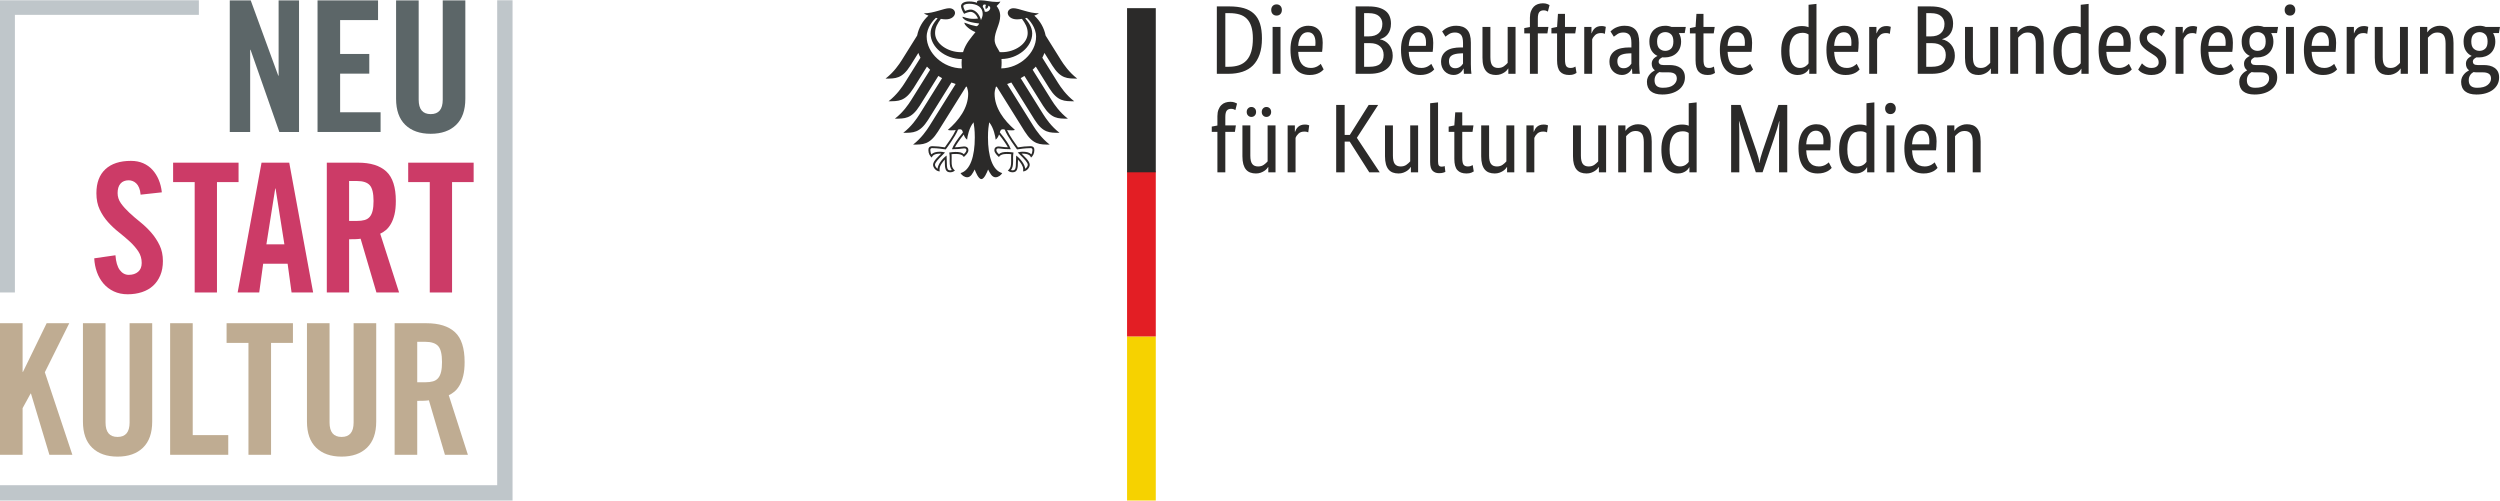 <?xml version="1.0" encoding="UTF-8"?>
<!DOCTYPE svg PUBLIC "-//W3C//DTD SVG 1.1//EN" "http://www.w3.org/Graphics/SVG/1.1/DTD/svg11.dtd">
<!-- Creator: CorelDRAW SE (OEM-Version) -->
<svg xmlns="http://www.w3.org/2000/svg" xml:space="preserve" width="1772px" height="355px" version="1.1" style="shape-rendering:geometricPrecision; text-rendering:geometricPrecision; image-rendering:optimizeQuality; fill-rule:evenodd; clip-rule:evenodd"
viewBox="0 0 1772 354.58"
 xmlns:xlink="http://www.w3.org/1999/xlink">
 <defs>
  <style type="text/css">
   <![CDATA[
    .fil0 {fill:#2B2A29;fill-rule:nonzero}
    .fil5 {fill:#5C6668;fill-rule:nonzero}
    .fil3 {fill:#BFAC92;fill-rule:nonzero}
    .fil6 {fill:#BFC6CA;fill-rule:nonzero}
    .fil4 {fill:#CC3B67;fill-rule:nonzero}
    .fil2 {fill:#E31E24;fill-rule:nonzero}
    .fil1 {fill:#F6D200;fill-rule:nonzero}
   ]]>
  </style>
 </defs>
 <g id="Ebene_x0020_1">
  <g id="_645722616">
   <path class="fil0" d="M862.49 52.1l0 -47.76 9 0c3.88,0 7.27,0.42 10.14,1.24 2.89,0.84 5.29,2.15 7.2,3.95 1.91,1.8 3.34,4.15 4.26,7.03 0.92,2.88 1.38,6.38 1.38,10.48 0,4.38 -0.55,8.16 -1.66,11.32 -1.11,3.17 -2.68,5.76 -4.7,7.8 -2.04,2.02 -4.51,3.53 -7.44,4.49 -2.93,0.96 -6.22,1.45 -9.87,1.45l-8.31 0 0 0zm6.02 -42.99l0 38.01 2.29 0c2.77,0 5.21,-0.36 7.34,-1.07 2.12,-0.71 3.92,-1.87 5.4,-3.46 1.47,-1.59 2.6,-3.67 3.35,-6.23 0.77,-2.56 1.15,-5.67 1.15,-9.32 0,-3.36 -0.38,-6.19 -1.11,-8.47 -0.74,-2.29 -1.81,-4.13 -3.22,-5.54 -1.41,-1.41 -3.14,-2.41 -5.19,-3.01 -2.05,-0.6 -4.4,-0.91 -7.03,-0.91l-2.98 0 0 0zm39.12 42.99l-5.61 0 0 -33.22 5.61 0 0 33.22zm-2.78 -41.26c-1.14,0 -2.07,-0.36 -2.76,-1.1 -0.7,-0.74 -1.04,-1.7 -1.04,-2.9 0,-1.16 0.34,-2.11 1.04,-2.85 0.69,-0.72 1.62,-1.1 2.76,-1.1 1.12,0 2.01,0.38 2.71,1.1 0.68,0.74 1.03,1.69 1.03,2.85 0,1.2 -0.35,2.16 -1.03,2.9 -0.7,0.74 -1.59,1.1 -2.71,1.1zm32.68 19.25c0,1.43 -0.04,2.67 -0.14,3.71 -0.1,1.03 -0.18,1.95 -0.28,2.73l-16.95 0c0.18,3.92 1.02,6.81 2.52,8.65 1.5,1.84 3.66,2.77 6.48,2.77 0.96,0 1.84,-0.12 2.62,-0.34 0.78,-0.24 1.47,-0.52 2.05,-0.84 0.57,-0.32 1.06,-0.64 1.45,-0.96 0.39,-0.32 0.67,-0.59 0.87,-0.77l2.06 3.95c-0.22,0.23 -0.57,0.56 -1.03,1.01 -0.46,0.43 -1.09,0.88 -1.87,1.31 -0.78,0.45 -1.76,0.82 -2.9,1.14 -1.16,0.32 -2.51,0.49 -4.09,0.49 -2.08,0 -3.95,-0.35 -5.64,-1.05 -1.69,-0.68 -3.11,-1.75 -4.29,-3.2 -1.18,-1.47 -2.08,-3.31 -2.74,-5.54 -0.64,-2.25 -0.96,-4.93 -0.96,-8.07 0,-2.96 0.33,-5.51 1,-7.65 0.67,-2.14 1.58,-3.92 2.74,-5.3 1.14,-1.38 2.48,-2.41 4,-3.08 1.54,-0.67 3.17,-1.01 4.93,-1.01 3.18,0 5.66,1.01 7.48,3.02 1.78,2.01 2.69,5.02 2.69,9.03l0 0zm-10.52 -7.47c-1.98,0 -3.57,0.82 -4.77,2.48 -1.2,1.66 -1.9,4.06 -2.08,7.2l12.11 0c0.04,-0.22 0.08,-0.55 0.1,-1 0.03,-0.43 0.04,-0.91 0.04,-1.41 0,-2.32 -0.46,-4.1 -1.38,-5.37 -0.92,-1.27 -2.26,-1.9 -4.02,-1.9l0 0zm58.91 -6.1c0,1.66 -0.21,3.11 -0.63,4.37 -0.41,1.24 -0.97,2.32 -1.7,3.21 -0.71,0.91 -1.53,1.63 -2.48,2.19 -0.95,0.54 -1.93,0.96 -2.95,1.24l0 0.14c1.24,0.24 2.42,0.67 3.49,1.31 1.09,0.65 2.04,1.45 2.85,2.43 0.81,0.96 1.45,2.11 1.94,3.42 0.47,1.32 0.72,2.76 0.72,4.33 0,1.89 -0.32,3.62 -0.97,5.2 -0.65,1.56 -1.65,2.93 -3,4.07 -1.37,1.16 -3.09,2.06 -5.17,2.71 -2.08,0.64 -4.55,0.96 -7.41,0.96l-9.75 0 0 -47.76 9.21 0c2.8,0 5.22,0.29 7.23,0.86 2.01,0.58 3.65,1.4 4.95,2.46 1.28,1.06 2.22,2.34 2.79,3.85 0.59,1.5 0.88,3.17 0.88,5.01l0 0zm-6.1 0.21c0,-2.22 -0.78,-4.03 -2.35,-5.47 -1.57,-1.42 -4.04,-2.15 -7.4,-2.15l-3.19 0 0 16.48 3.11 0c3.23,0 5.68,-0.78 7.34,-2.36 1.67,-1.56 2.49,-3.74 2.49,-6.5zm0.9 22.02c0,-2.6 -0.84,-4.63 -2.53,-6.13 -1.67,-1.5 -4.09,-2.26 -7.23,-2.26l-4.08 0 0 16.76 3.74 0c3.55,0 6.12,-0.69 7.71,-2.1 1.59,-1.41 2.39,-3.51 2.39,-6.27l0 0zm35.16 -8.66c0,1.43 -0.04,2.67 -0.12,3.71 -0.1,1.03 -0.2,1.95 -0.28,2.73l-16.97 0c0.19,3.92 1.03,6.81 2.52,8.65 1.51,1.84 3.67,2.77 6.48,2.77 0.98,0 1.85,-0.12 2.64,-0.34 0.78,-0.24 1.46,-0.52 2.03,-0.84 0.57,-0.32 1.06,-0.64 1.45,-0.96 0.39,-0.32 0.69,-0.59 0.87,-0.77l2.08 3.95c-0.23,0.23 -0.57,0.56 -1.03,1.01 -0.47,0.43 -1.09,0.88 -1.88,1.31 -0.78,0.45 -1.75,0.82 -2.9,1.14 -1.16,0.32 -2.52,0.49 -4.08,0.49 -2.08,0 -3.97,-0.35 -5.66,-1.05 -1.67,-0.68 -3.11,-1.75 -4.28,-3.2 -1.17,-1.47 -2.09,-3.31 -2.73,-5.54 -0.65,-2.25 -0.98,-4.93 -0.98,-8.07 0,-2.96 0.33,-5.51 1.02,-7.65 0.65,-2.14 1.57,-3.92 2.72,-5.3 1.16,-1.38 2.5,-2.41 4.02,-3.08 1.52,-0.67 3.16,-1.01 4.91,-1.01 3.18,0 5.68,1.01 7.48,3.02 1.8,2.01 2.69,5.02 2.69,9.03l0 0zm-10.52 -7.47c-1.98,0 -3.57,0.82 -4.77,2.48 -1.2,1.66 -1.89,4.06 -2.08,7.2l12.12 0c0.05,-0.22 0.07,-0.55 0.1,-1 0.02,-0.43 0.04,-0.91 0.04,-1.41 0,-2.32 -0.47,-4.1 -1.39,-5.37 -0.92,-1.27 -2.26,-1.9 -4.02,-1.9l0 0zm16.06 21.04c0,-1.94 0.38,-3.56 1.12,-4.84 0.74,-1.3 1.73,-2.34 2.97,-3.15 1.24,-0.81 2.71,-1.39 4.39,-1.73 1.69,-0.35 3.48,-0.52 5.38,-0.52l1.71 0 0 -3.18c0,-2.82 -0.49,-4.76 -1.48,-5.82 -0.99,-1.06 -2.38,-1.59 -4.18,-1.59 -1.66,0 -3.04,0.35 -4.16,1.07 -1.1,0.72 -1.98,1.34 -2.62,1.9l-2.36 -3.74c0.36,-0.36 0.84,-0.78 1.42,-1.24 0.57,-0.46 1.27,-0.91 2.11,-1.33 0.82,-0.4 1.77,-0.75 2.83,-1.03 1.06,-0.28 2.26,-0.42 3.6,-0.42 3.42,0 6,0.95 7.76,2.85 1.76,1.88 2.64,4.94 2.64,9.14l0 15.15c0,1.44 0.04,2.82 0.12,4.19 0.1,1.37 0.2,2.27 0.28,2.73l-5.33 0 -0.21 -3.67 -0.14 0c-0.18,0.42 -0.46,0.9 -0.82,1.43 -0.38,0.53 -0.84,1.02 -1.38,1.45 -0.56,0.45 -1.23,0.82 -2.01,1.14 -0.78,0.32 -1.7,0.49 -2.78,0.49 -1.24,0 -2.4,-0.24 -3.49,-0.7 -1.09,-0.46 -2.04,-1.1 -2.84,-1.94 -0.8,-0.82 -1.43,-1.81 -1.86,-2.94 -0.45,-1.13 -0.67,-2.36 -0.67,-3.7l0 0zm10.05 4.49c0.78,0 1.46,-0.11 2.06,-0.33 0.6,-0.24 1.13,-0.52 1.57,-0.84 0.44,-0.32 0.81,-0.68 1.11,-1.07 0.3,-0.39 0.56,-0.73 0.78,-1.01l0 -7.34 -1.78 0.07c-2.68,0.1 -4.72,0.56 -6.1,1.39 -1.38,0.83 -2.08,2.17 -2.08,4.01 0,1.72 0.39,2.99 1.17,3.85 0.8,0.86 1.89,1.27 3.27,1.27l0 0zm42.77 3.95l-5.13 0 0 -3.74 -0.13 0c-0.13,0.28 -0.44,0.69 -0.9,1.22 -0.46,0.53 -1.04,1.03 -1.77,1.52 -0.71,0.49 -1.58,0.91 -2.58,1.28 -1.02,0.37 -2.15,0.56 -3.41,0.56 -1.46,0 -2.8,-0.22 -3.97,-0.66 -1.18,-0.44 -2.18,-1.14 -3.02,-2.12 -0.82,-0.96 -1.46,-2.22 -1.89,-3.76 -0.45,-1.55 -0.66,-3.45 -0.66,-5.72l0 -21.8 5.61 0 0 21.39c0,2.76 0.44,4.74 1.34,5.92 0.91,1.17 2.3,1.76 4.18,1.76 1.62,0 2.99,-0.4 4.09,-1.2 1.11,-0.81 1.98,-1.61 2.64,-2.39l0 -25.48 5.59 0 0 33.22 0.01 0zm22.56 -28.66l-6.78 0 0 28.66 -5.61 0 0 -28.66 -4.01 0 0 -3.74 4.01 -0.75 0 -6.64c0,-1.8 0.26,-3.35 0.77,-4.65 0.51,-1.28 1.18,-2.34 2,-3.18 0.84,-0.82 1.8,-1.42 2.91,-1.8 1.11,-0.36 2.29,-0.56 3.53,-0.56 1.2,0 2.22,0.17 3.05,0.49 0.83,0.32 1.39,0.57 1.66,0.77l-1.18 4.63c-0.27,-0.18 -0.66,-0.38 -1.17,-0.59 -0.51,-0.21 -1.13,-0.3 -1.87,-0.3 -1.34,0 -2.35,0.4 -3.05,1.24 -0.69,0.82 -1.04,2.36 -1.04,4.56l0 5.96 7.48 0 -0.7 4.56 0 0zm19.73 0l-7.26 0 0 18.42c0,2.36 0.3,3.97 0.9,4.82 0.6,0.85 1.61,1.27 3.04,1.27 0.84,0 1.55,-0.12 2.15,-0.34 0.6,-0.23 1.03,-0.45 1.32,-0.63l0.76 4.5c-0.24,0.19 -0.78,0.47 -1.66,0.88 -0.88,0.39 -2.06,0.58 -3.53,0.58 -2.86,0 -5.01,-0.79 -6.44,-2.4 -1.43,-1.59 -2.15,-4.23 -2.15,-7.92l0 -19.18 -4.01 0 0 -3.74 4.01 -0.82 0.62 -9.28 4.99 0 0 9.28 7.96 0 -0.7 4.56 0 0zm20.99 0.35c-0.14,-0.08 -0.45,-0.21 -0.91,-0.35 -0.46,-0.14 -1.08,-0.21 -1.87,-0.21 -1.76,0 -3.13,0.48 -4.12,1.43 -0.99,0.95 -1.7,1.98 -2.1,3.08l0 24.36 -5.61 0 0 -33.22 5.12 0 0 4.49 0.14 0c0.22,-0.64 0.53,-1.27 0.89,-1.89 0.38,-0.63 0.84,-1.18 1.4,-1.67 0.54,-0.48 1.2,-0.86 1.96,-1.14 0.77,-0.28 1.68,-0.42 2.74,-0.42 0.78,0 1.42,0.07 1.9,0.21 0.48,0.14 0.86,0.25 1.14,0.35l-0.68 4.98 0 0zm3.25 19.87c0,-1.94 0.36,-3.56 1.1,-4.84 0.74,-1.3 1.73,-2.34 2.97,-3.15 1.26,-0.81 2.72,-1.39 4.41,-1.73 1.68,-0.35 3.46,-0.52 5.36,-0.52l1.73 0 0 -3.18c0,-2.82 -0.5,-4.76 -1.49,-5.82 -0.99,-1.06 -2.39,-1.59 -4.19,-1.59 -1.66,0 -3.04,0.35 -4.14,1.07 -1.12,0.72 -1.98,1.34 -2.64,1.9l-2.36 -3.74c0.38,-0.36 0.85,-0.78 1.42,-1.24 0.58,-0.46 1.29,-0.91 2.11,-1.33 0.84,-0.4 1.79,-0.75 2.85,-1.03 1.06,-0.28 2.26,-0.42 3.6,-0.42 3.42,0 6,0.95 7.74,2.85 1.76,1.88 2.64,4.94 2.64,9.14l0 15.15c0,1.44 0.04,2.82 0.14,4.19 0.08,1.37 0.18,2.27 0.28,2.73l-5.33 0 -0.21 -3.67 -0.14 0c-0.2,0.42 -0.46,0.9 -0.84,1.43 -0.36,0.53 -0.82,1.02 -1.38,1.45 -0.56,0.45 -1.23,0.82 -2.01,1.14 -0.78,0.32 -1.7,0.49 -2.76,0.49 -1.26,0 -2.41,-0.24 -3.5,-0.7 -1.08,-0.46 -2.03,-1.1 -2.84,-1.94 -0.8,-0.82 -1.43,-1.81 -1.87,-2.94 -0.43,-1.13 -0.65,-2.36 -0.65,-3.7l0 0zm10.03 4.49c0.8,0 1.48,-0.11 2.08,-0.33 0.6,-0.24 1.12,-0.52 1.56,-0.84 0.44,-0.32 0.8,-0.68 1.1,-1.07 0.3,-0.39 0.56,-0.73 0.8,-1.01l0 -7.34 -1.8 0.07c-2.68,0.1 -4.7,0.56 -6.1,1.39 -1.38,0.83 -2.06,2.17 -2.06,4.01 0,1.72 0.39,2.99 1.17,3.85 0.78,0.86 1.87,1.27 3.25,1.27zm43.33 -24.92l-4.15 0c1.06,1.76 1.59,3.74 1.59,5.96 0,1.76 -0.29,3.34 -0.86,4.74 -0.57,1.41 -1.38,2.6 -2.42,3.56 -1.04,0.98 -2.27,1.72 -3.67,2.22 -1.4,0.5 -2.93,0.77 -4.53,0.77 -0.33,0 -0.63,0 -0.91,0 -0.28,0 -0.57,-0.03 -0.89,-0.07 -0.56,0.22 -1.13,0.6 -1.74,1.1 -0.6,0.51 -0.9,1.19 -0.9,2.01 0,0.7 0.27,1.26 0.8,1.7 0.53,0.44 1.39,0.66 2.59,0.66l4.23 0c1.56,0 3.02,0.15 4.36,0.47 1.33,0.34 2.51,0.86 3.5,1.57 0.99,0.71 1.76,1.63 2.31,2.73 0.56,1.11 0.84,2.44 0.84,4.02 0,1.8 -0.39,3.43 -1.16,4.91 -0.75,1.48 -1.82,2.75 -3.21,3.81 -1.38,1.06 -3.07,1.89 -5.05,2.49 -1.98,0.6 -4.2,0.9 -6.64,0.9 -3.56,0 -6.27,-0.78 -8.11,-2.31 -1.84,-1.55 -2.76,-3.78 -2.76,-6.69 0,-1.24 0.22,-2.31 0.66,-3.22 0.43,-0.89 0.95,-1.69 1.56,-2.34 0.6,-0.67 1.2,-1.2 1.83,-1.61 0.63,-0.39 1.11,-0.7 1.49,-0.92l0 -0.14c-1.44,-1.06 -2.15,-2.61 -2.15,-4.65 0,-0.88 0.17,-1.63 0.52,-2.28 0.35,-0.65 0.74,-1.18 1.17,-1.59 0.45,-0.41 0.88,-0.74 1.31,-1.01 0.45,-0.25 0.78,-0.42 1.02,-0.52l0 -0.14c-1.72,-0.78 -3.08,-2.01 -4.13,-3.69 -1.03,-1.69 -1.55,-3.84 -1.55,-6.48 0,-1.84 0.29,-3.47 0.89,-4.88 0.6,-1.41 1.41,-2.57 2.43,-3.49 1.02,-0.92 2.21,-1.62 3.56,-2.08 1.37,-0.46 2.83,-0.7 4.4,-0.7 1.57,0 3.05,0.28 4.43,0.84l10.11 0 -0.77 4.35 0 0zm-15.44 27.84c-0.96,0 -1.81,-0.07 -2.55,-0.21 -0.42,0.23 -0.82,0.5 -1.21,0.83 -0.39,0.32 -0.76,0.72 -1.08,1.18 -0.32,0.46 -0.58,1.01 -0.79,1.62 -0.21,0.63 -0.31,1.35 -0.31,2.19 0,3.55 1.95,5.32 5.89,5.32 3.36,0 5.85,-0.66 7.46,-1.97 1.62,-1.31 2.43,-2.82 2.43,-4.53 0,-1.61 -0.52,-2.75 -1.53,-3.42 -1.01,-0.67 -2.38,-1.01 -4.08,-1.01l-4.23 0 0 0zm7.41 -21.88c0,-2.4 -0.57,-4.1 -1.68,-5.12 -1.13,-1.02 -2.46,-1.52 -4,-1.52 -1.61,0 -2.99,0.5 -4.14,1.52 -1.16,1.02 -1.73,2.72 -1.73,5.12 0,2.4 0.57,4.1 1.73,5.12 1.15,1.02 2.49,1.52 4.01,1.52 1.61,0 3,-0.5 4.13,-1.52 1.11,-1.02 1.68,-2.72 1.68,-5.12l0 0zm28.6 -5.75l-7.27 0 0 18.42c0,2.36 0.29,3.97 0.9,4.82 0.6,0.85 1.61,1.27 3.04,1.27 0.83,0 1.55,-0.12 2.15,-0.34 0.59,-0.23 1.04,-0.45 1.31,-0.63l0.76 4.5c-0.22,0.19 -0.78,0.47 -1.66,0.88 -0.87,0.39 -2.05,0.58 -3.52,0.58 -2.87,0 -5.01,-0.79 -6.44,-2.4 -1.43,-1.59 -2.15,-4.23 -2.15,-7.92l0 -19.18 -4.01 0 0 -3.74 4.01 -0.82 0.62 -9.28 4.99 0 0 9.28 7.95 0 -0.68 4.56 0 0zm27.19 6.65c0,1.43 -0.04,2.67 -0.14,3.71 -0.08,1.03 -0.17,1.95 -0.26,2.73l-16.97 0c0.19,3.92 1.03,6.81 2.52,8.65 1.51,1.84 3.66,2.77 6.48,2.77 0.98,0 1.84,-0.12 2.64,-0.34 0.78,-0.24 1.46,-0.52 2.03,-0.84 0.59,-0.32 1.06,-0.64 1.45,-0.96 0.41,-0.32 0.69,-0.59 0.87,-0.77l2.08 3.95c-0.24,0.23 -0.57,0.56 -1.03,1.01 -0.46,0.43 -1.09,0.88 -1.87,1.31 -0.8,0.45 -1.76,0.82 -2.91,1.14 -1.15,0.32 -2.52,0.49 -4.08,0.49 -2.08,0 -3.97,-0.35 -5.66,-1.05 -1.67,-0.68 -3.11,-1.75 -4.28,-3.2 -1.19,-1.47 -2.09,-3.31 -2.73,-5.54 -0.65,-2.25 -0.98,-4.93 -0.98,-8.07 0,-2.96 0.35,-5.51 1.02,-7.65 0.65,-2.14 1.57,-3.92 2.72,-5.3 1.16,-1.38 2.5,-2.41 4.02,-3.08 1.52,-0.67 3.16,-1.01 4.91,-1.01 3.18,0 5.68,1.01 7.48,3.02 1.8,2.01 2.69,5.02 2.69,9.03l0 0zm-10.52 -7.47c-1.98,0 -3.57,0.82 -4.77,2.48 -1.2,1.66 -1.89,4.06 -2.08,7.2l12.12 0c0.05,-0.22 0.07,-0.55 0.1,-1 0.02,-0.43 0.04,-0.91 0.04,-1.41 0,-2.32 -0.47,-4.1 -1.39,-5.37 -0.92,-1.27 -2.26,-1.9 -4.02,-1.9l0 0zm31.16 13.35c0,-3.36 0.43,-6.18 1.31,-8.44 0.88,-2.26 2.01,-4.09 3.39,-5.47 1.38,-1.38 2.96,-2.36 4.72,-2.94 1.74,-0.58 3.5,-0.87 5.24,-0.87 1.08,0 2,0.09 2.78,0.25 0.78,0.16 1.43,0.35 1.94,0.59l0 -15.92 5.61 -0.63 0 49.56 -5.13 0 0 -3.53 -0.13 0c-0.14,0.28 -0.4,0.66 -0.77,1.15 -0.37,0.49 -0.88,0.96 -1.52,1.45 -0.64,0.49 -1.45,0.91 -2.41,1.24 -0.98,0.35 -2.11,0.53 -3.41,0.53 -1.56,0 -3.05,-0.32 -4.46,-0.93 -1.41,-0.63 -2.64,-1.62 -3.7,-2.99 -1.06,-1.35 -1.91,-3.11 -2.52,-5.26 -0.63,-2.13 -0.94,-4.74 -0.94,-7.79l0 0zm13.14 11.98c0.88,0 1.68,-0.12 2.36,-0.34 0.7,-0.24 1.3,-0.53 1.8,-0.86 0.52,-0.35 0.94,-0.72 1.29,-1.08 0.35,-0.38 0.61,-0.7 0.79,-0.98l0 -20.48c-0.52,-0.32 -1.1,-0.6 -1.77,-0.84 -0.67,-0.22 -1.51,-0.33 -2.53,-0.33 -1.29,0 -2.49,0.21 -3.62,0.65 -1.13,0.44 -2.11,1.16 -2.95,2.18 -0.84,1.02 -1.49,2.33 -1.97,3.95 -0.48,1.6 -0.72,3.6 -0.72,5.94 0,2.32 0.18,4.25 0.58,5.79 0.39,1.54 0.93,2.8 1.62,3.73 0.7,0.95 1.48,1.63 2.36,2.05 0.88,0.42 1.8,0.62 2.76,0.62l0 0zm41.75 -17.86c0,1.43 -0.05,2.67 -0.14,3.71 -0.09,1.03 -0.19,1.95 -0.27,2.73l-16.96 0c0.18,3.92 1.02,6.81 2.53,8.65 1.49,1.84 3.65,2.77 6.46,2.77 0.97,0 1.85,-0.12 2.64,-0.34 0.78,-0.24 1.46,-0.52 2.03,-0.84 0.57,-0.32 1.08,-0.64 1.45,-0.96 0.41,-0.32 0.69,-0.59 0.88,-0.77l2.07 3.95c-0.23,0.23 -0.57,0.56 -1.03,1.01 -0.47,0.43 -1.09,0.88 -1.87,1.31 -0.79,0.45 -1.76,0.82 -2.92,1.14 -1.14,0.32 -2.51,0.49 -4.07,0.49 -2.08,0 -3.97,-0.35 -5.64,-1.05 -1.69,-0.68 -3.13,-1.75 -4.3,-3.2 -1.17,-1.47 -2.08,-3.31 -2.74,-5.54 -0.64,-2.25 -0.96,-4.93 -0.96,-8.07 0,-2.96 0.32,-5.51 1.01,-7.65 0.65,-2.14 1.57,-3.92 2.73,-5.3 1.15,-1.38 2.49,-2.41 4.01,-3.08 1.52,-0.67 3.16,-1.01 4.92,-1.01 3.18,0 5.67,1.01 7.47,3.02 1.8,2.01 2.7,5.02 2.7,9.03l0 0zm-10.52 -7.47c-1.99,0 -3.58,0.82 -4.78,2.48 -1.2,1.66 -1.89,4.06 -2.07,7.2l12.11 0c0.04,-0.22 0.07,-0.55 0.1,-1 0.03,-0.43 0.03,-0.91 0.03,-1.41 0,-2.32 -0.46,-4.1 -1.38,-5.37 -0.92,-1.27 -2.26,-1.9 -4.01,-1.9l0 0zm32.6 1.17c-0.14,-0.08 -0.43,-0.21 -0.89,-0.35 -0.46,-0.14 -1.09,-0.21 -1.87,-0.21 -1.76,0 -3.13,0.48 -4.12,1.43 -1,0.95 -1.7,1.98 -2.12,3.08l0 24.36 -5.61 0 0 -33.22 5.13 0 0 4.49 0.13 0c0.24,-0.64 0.54,-1.27 0.91,-1.89 0.37,-0.63 0.83,-1.18 1.38,-1.67 0.56,-0.48 1.21,-0.86 1.97,-1.14 0.76,-0.28 1.67,-0.42 2.73,-0.42 0.8,0 1.42,0.07 1.91,0.21 0.49,0.14 0.87,0.25 1.15,0.35l-0.7 4.98zm44.86 -7.27c0,1.66 -0.21,3.11 -0.63,4.37 -0.42,1.24 -0.97,2.32 -1.7,3.21 -0.71,0.91 -1.54,1.63 -2.48,2.19 -0.95,0.54 -1.93,0.96 -2.95,1.24l0 0.14c1.26,0.24 2.42,0.67 3.5,1.31 1.09,0.65 2.03,1.45 2.84,2.43 0.81,0.96 1.45,2.11 1.94,3.42 0.48,1.32 0.72,2.76 0.72,4.33 0,1.89 -0.32,3.62 -0.96,5.2 -0.66,1.56 -1.66,2.93 -3.02,4.07 -1.36,1.16 -3.08,2.06 -5.16,2.71 -2.06,0.64 -4.55,0.96 -7.41,0.96l-9.75 0 0 -47.76 9.21 0c2.82,0 5.23,0.29 7.23,0.86 2.01,0.58 3.67,1.4 4.95,2.46 1.3,1.06 2.22,2.34 2.8,3.85 0.58,1.5 0.87,3.17 0.87,5.01l0 0zm-6.1 0.21c0,-2.22 -0.78,-4.03 -2.36,-5.47 -1.56,-1.42 -4.03,-2.15 -7.39,-2.15l-3.18 0 0 16.48 3.11 0c3.22,0 5.68,-0.78 7.34,-2.36 1.66,-1.56 2.48,-3.74 2.48,-6.5zm0.91 22.02c0,-2.6 -0.85,-4.63 -2.54,-6.13 -1.67,-1.5 -4.09,-2.26 -7.23,-2.26l-4.07 0 0 16.76 3.72 0c3.56,0 6.13,-0.69 7.73,-2.1 1.59,-1.41 2.39,-3.51 2.39,-6.27zm37.1 13.35l-5.13 0 0 -3.74 -0.13 0c-0.14,0.28 -0.44,0.69 -0.9,1.22 -0.47,0.53 -1.05,1.03 -1.76,1.52 -0.71,0.49 -1.59,0.91 -2.6,1.28 -1.02,0.37 -2.15,0.56 -3.4,0.56 -1.47,0 -2.79,-0.22 -3.98,-0.66 -1.17,-0.44 -2.18,-1.14 -3.01,-2.12 -0.83,-0.96 -1.46,-2.22 -1.9,-3.76 -0.44,-1.55 -0.66,-3.45 -0.66,-5.72l0 -21.8 5.61 0 0 21.39c0,2.76 0.45,4.74 1.36,5.92 0.89,1.17 2.28,1.76 4.18,1.76 1.62,0 2.97,-0.4 4.08,-1.2 1.11,-0.81 1.98,-1.61 2.63,-2.39l0 -25.48 5.61 0 0 33.22 0 0zm26.72 0l0 -21.39c0,-2.8 -0.47,-4.83 -1.42,-6.05 -0.95,-1.22 -2.38,-1.83 -4.32,-1.83 -1.67,0 -3.06,0.4 -4.16,1.24 -1.11,0.84 -1.98,1.63 -2.63,2.43l0 25.6 -5.61 0 0 -33.22 5.13 0 0 3.74 0.14 0c0.13,-0.28 0.43,-0.68 0.89,-1.21 0.46,-0.53 1.06,-1.04 1.8,-1.52 0.74,-0.49 1.62,-0.91 2.64,-1.29 1.01,-0.36 2.16,-0.56 3.46,-0.56 1.47,0 2.8,0.23 4,0.67 1.21,0.43 2.22,1.13 3.06,2.11 0.82,0.96 1.48,2.22 1.94,3.77 0.46,1.55 0.68,3.44 0.68,5.7l0 21.81 -5.6 0 0 0zm12.45 -16.13c0,-3.36 0.45,-6.18 1.33,-8.44 0.86,-2.26 2.01,-4.09 3.39,-5.47 1.38,-1.38 2.96,-2.36 4.7,-2.94 1.76,-0.58 3.52,-0.87 5.26,-0.87 1.06,0 1.98,0.09 2.76,0.25 0.8,0.16 1.44,0.35 1.94,0.59l0 -15.92 5.61 -0.63 0 49.56 -5.12 0 0 -3.53 -0.14 0c-0.14,0.28 -0.39,0.66 -0.75,1.15 -0.38,0.49 -0.88,0.96 -1.54,1.45 -0.64,0.49 -1.45,0.91 -2.41,1.24 -0.98,0.35 -2.09,0.53 -3.39,0.53 -1.58,0 -3.06,-0.32 -4.47,-0.93 -1.41,-0.63 -2.63,-1.62 -3.69,-2.99 -1.08,-1.35 -1.92,-3.11 -2.54,-5.26 -0.62,-2.13 -0.94,-4.74 -0.94,-7.79l0 0zm13.16 11.98c0.88,0 1.66,-0.12 2.36,-0.34 0.68,-0.24 1.28,-0.53 1.78,-0.86 0.52,-0.35 0.95,-0.72 1.3,-1.08 0.34,-0.38 0.6,-0.7 0.78,-0.98l0 -20.48c-0.5,-0.32 -1.08,-0.6 -1.75,-0.84 -0.67,-0.22 -1.51,-0.33 -2.53,-0.33 -1.28,0 -2.51,0.21 -3.63,0.65 -1.13,0.44 -2.12,1.16 -2.94,2.18 -0.84,1.02 -1.5,2.33 -1.98,3.95 -0.48,1.6 -0.73,3.6 -0.73,5.94 0,2.32 0.2,4.25 0.59,5.79 0.4,1.54 0.93,2.8 1.63,3.73 0.7,0.95 1.48,1.63 2.36,2.05 0.86,0.42 1.8,0.62 2.76,0.62l0 0zm41.74 -17.86c0,1.43 -0.05,2.67 -0.14,3.71 -0.09,1.03 -0.19,1.95 -0.27,2.73l-16.97 0c0.19,3.92 1.04,6.81 2.53,8.65 1.51,1.84 3.66,2.77 6.47,2.77 0.98,0 1.85,-0.12 2.64,-0.34 0.78,-0.24 1.47,-0.52 2.04,-0.84 0.57,-0.32 1.06,-0.64 1.45,-0.96 0.39,-0.32 0.68,-0.59 0.86,-0.77l2.08 3.95c-0.23,0.23 -0.57,0.56 -1.03,1.01 -0.47,0.43 -1.09,0.88 -1.88,1.31 -0.78,0.45 -1.75,0.82 -2.91,1.14 -1.15,0.32 -2.51,0.49 -4.07,0.49 -2.08,0 -3.96,-0.35 -5.65,-1.05 -1.68,-0.68 -3.11,-1.75 -4.28,-3.2 -1.18,-1.47 -2.1,-3.31 -2.74,-5.54 -0.64,-2.25 -0.98,-4.93 -0.98,-8.07 0,-2.96 0.34,-5.51 1.01,-7.65 0.67,-2.14 1.59,-3.92 2.73,-5.3 1.16,-1.38 2.5,-2.41 4.02,-3.08 1.52,-0.67 3.16,-1.01 4.91,-1.01 3.19,0 5.68,1.01 7.48,3.02 1.8,2.01 2.7,5.02 2.7,9.03l0 0zm-10.51 -7.47c-2,0 -3.59,0.82 -4.79,2.48 -1.2,1.66 -1.9,4.06 -2.08,7.2l12.12 0c0.05,-0.22 0.08,-0.55 0.11,-1 0.02,-0.43 0.02,-0.91 0.02,-1.41 0,-2.32 -0.46,-4.1 -1.38,-5.37 -0.92,-1.27 -2.26,-1.9 -4,-1.9l0 0zm32.32 2.97c-0.37,-0.42 -1.04,-0.98 -2.01,-1.69 -0.97,-0.72 -2.24,-1.07 -3.81,-1.07 -1.48,0 -2.61,0.35 -3.39,1.03 -0.78,0.7 -1.18,1.52 -1.18,2.5 0,1.24 0.37,2.27 1.08,3.07 0.71,0.81 1.8,1.67 3.28,2.59l2.08 1.26c2.26,1.34 4.04,2.78 5.33,4.33 1.29,1.54 1.94,3.54 1.94,5.98 0,2.64 -0.91,4.84 -2.74,6.64 -1.83,1.8 -4.44,2.71 -7.85,2.71 -1.34,0 -2.52,-0.14 -3.53,-0.42 -1.01,-0.28 -1.9,-0.6 -2.67,-0.97 -0.75,-0.37 -1.39,-0.77 -1.9,-1.21 -0.51,-0.44 -0.93,-0.85 -1.24,-1.21l2.69 -4.44c0.28,0.28 0.62,0.6 1.01,0.98 0.39,0.36 0.86,0.73 1.41,1.07 0.56,0.34 1.18,0.63 1.88,0.87 0.69,0.22 1.5,0.33 2.42,0.33 1.66,0 2.93,-0.36 3.81,-1.1 0.87,-0.74 1.31,-1.63 1.31,-2.69 0,-0.8 -0.1,-1.47 -0.31,-2.05 -0.21,-0.57 -0.52,-1.09 -0.94,-1.55 -0.41,-0.46 -0.92,-0.91 -1.52,-1.33 -0.6,-0.4 -1.29,-0.86 -2.07,-1.38l-2.08 -1.31c-2.08,-1.34 -3.7,-2.75 -4.89,-4.23 -1.17,-1.48 -1.76,-3.36 -1.76,-5.66 0,-1.26 0.24,-2.4 0.73,-3.44 0.49,-1.03 1.16,-1.93 2.04,-2.69 0.88,-0.77 1.91,-1.37 3.08,-1.8 1.17,-0.45 2.43,-0.67 3.77,-0.67 1.3,0 2.4,0.14 3.32,0.39 0.93,0.25 1.73,0.57 2.4,0.97 0.67,0.39 1.23,0.78 1.66,1.18 0.43,0.39 0.8,0.73 1.07,0.99l-2.42 4.02 0 0zm24.5 -1.8c-0.14,-0.08 -0.43,-0.21 -0.89,-0.35 -0.48,-0.14 -1.09,-0.21 -1.87,-0.21 -1.76,0 -3.13,0.48 -4.13,1.43 -0.98,0.95 -1.69,1.98 -2.11,3.08l0 24.36 -5.6 0 0 -33.22 5.11 0 0 4.49 0.15 0c0.23,-0.64 0.52,-1.27 0.9,-1.89 0.36,-0.63 0.82,-1.18 1.38,-1.67 0.56,-0.48 1.21,-0.86 1.97,-1.14 0.76,-0.28 1.67,-0.42 2.75,-0.42 0.78,0 1.4,0.07 1.89,0.21 0.49,0.14 0.87,0.25 1.15,0.35l-0.7 4.98 0 0zm26.02 6.3c0,1.43 -0.04,2.67 -0.12,3.71 -0.1,1.03 -0.2,1.95 -0.3,2.73l-16.95 0c0.2,3.92 1.03,6.81 2.53,8.65 1.5,1.84 3.65,2.77 6.47,2.77 0.96,0 1.84,-0.12 2.64,-0.34 0.78,-0.24 1.46,-0.52 2.03,-0.84 0.58,-0.32 1.06,-0.64 1.46,-0.96 0.4,-0.32 0.68,-0.59 0.86,-0.77l2.08 3.95c-0.24,0.23 -0.57,0.56 -1.03,1.01 -0.46,0.43 -1.09,0.88 -1.87,1.31 -0.8,0.45 -1.76,0.82 -2.92,1.14 -1.14,0.32 -2.51,0.49 -4.07,0.49 -2.08,0 -3.97,-0.35 -5.65,-1.05 -1.69,-0.68 -3.12,-1.75 -4.29,-3.2 -1.18,-1.47 -2.09,-3.31 -2.73,-5.54 -0.66,-2.25 -0.98,-4.93 -0.98,-8.07 0,-2.96 0.33,-5.51 1,-7.65 0.67,-2.14 1.6,-3.92 2.74,-5.3 1.16,-1.38 2.5,-2.41 4.02,-3.08 1.52,-0.67 3.17,-1.01 4.91,-1.01 3.18,0 5.68,1.01 7.48,3.02 1.8,2.01 2.69,5.02 2.69,9.03zm-10.52 -7.47c-1.98,0 -3.57,0.82 -4.77,2.48 -1.2,1.66 -1.88,4.06 -2.08,7.2l12.11 0c0.06,-0.22 0.09,-0.55 0.11,-1 0.02,-0.43 0.03,-0.91 0.03,-1.41 0,-2.32 -0.46,-4.1 -1.38,-5.37 -0.92,-1.27 -2.26,-1.9 -4.02,-1.9l0 0zm41.82 0.61l-4.16 0c1.06,1.76 1.59,3.74 1.59,5.96 0,1.76 -0.28,3.34 -0.86,4.74 -0.57,1.41 -1.38,2.6 -2.43,3.56 -1.03,0.98 -2.26,1.72 -3.67,2.22 -1.39,0.5 -2.9,0.77 -4.52,0.77 -0.34,0 -0.63,0 -0.91,0 -0.26,0 -0.57,-0.03 -0.89,-0.07 -0.56,0.22 -1.13,0.6 -1.73,1.1 -0.6,0.51 -0.91,1.19 -0.91,2.01 0,0.7 0.27,1.26 0.8,1.7 0.53,0.44 1.39,0.66 2.59,0.66l4.23 0c1.56,0 3.01,0.15 4.35,0.47 1.34,0.34 2.52,0.86 3.51,1.57 0.99,0.71 1.75,1.63 2.31,2.73 0.56,1.11 0.83,2.44 0.83,4.02 0,1.8 -0.38,3.43 -1.13,4.91 -0.77,1.48 -1.85,2.75 -3.23,3.81 -1.38,1.06 -3.07,1.89 -5.05,2.49 -1.98,0.6 -4.2,0.9 -6.65,0.9 -3.55,0 -6.26,-0.78 -8.1,-2.31 -1.84,-1.55 -2.76,-3.78 -2.76,-6.69 0,-1.24 0.22,-2.31 0.66,-3.22 0.44,-0.89 0.96,-1.69 1.56,-2.34 0.6,-0.67 1.2,-1.2 1.83,-1.61 0.62,-0.39 1.11,-0.7 1.49,-0.92l0 -0.14c-1.44,-1.06 -2.15,-2.61 -2.15,-4.65 0,-0.88 0.17,-1.63 0.52,-2.28 0.35,-0.65 0.74,-1.18 1.18,-1.59 0.44,-0.41 0.87,-0.74 1.32,-1.01 0.43,-0.25 0.76,-0.42 1,-0.52l0 -0.14c-1.72,-0.78 -3.08,-2.01 -4.13,-3.69 -1.03,-1.69 -1.55,-3.84 -1.55,-6.48 0,-1.84 0.29,-3.47 0.89,-4.88 0.62,-1.41 1.41,-2.57 2.43,-3.49 1.02,-0.92 2.21,-1.62 3.57,-2.08 1.36,-0.46 2.82,-0.7 4.4,-0.7 1.56,0 3.04,0.28 4.42,0.84l10.11 0 -0.76 4.35 0 0zm-15.43 27.84c-0.98,0 -1.83,-0.07 -2.57,-0.21 -0.42,0.23 -0.82,0.5 -1.21,0.83 -0.39,0.32 -0.76,0.72 -1.08,1.18 -0.32,0.46 -0.58,1.01 -0.79,1.62 -0.21,0.63 -0.31,1.35 -0.31,2.19 0,3.55 1.95,5.32 5.88,5.32 3.37,0 5.86,-0.66 7.47,-1.97 1.62,-1.31 2.43,-2.82 2.43,-4.53 0,-1.61 -0.51,-2.75 -1.52,-3.42 -1.02,-0.67 -2.38,-1.01 -4.09,-1.01l-4.21 0 0 0zm7.39 -21.88c0,-2.4 -0.55,-4.1 -1.68,-5.12 -1.13,-1.02 -2.46,-1.52 -3.99,-1.52 -1.61,0 -2.99,0.5 -4.15,1.52 -1.16,1.02 -1.73,2.72 -1.73,5.12 0,2.4 0.57,4.1 1.73,5.12 1.16,1.02 2.5,1.52 4.01,1.52 1.61,0 3,-0.5 4.13,-1.52 1.13,-1.02 1.68,-2.72 1.68,-5.12l0 0zm20.01 22.91l-5.61 0 0 -33.22 5.61 0 0 33.22zm-2.77 -41.26c-1.15,0 -2.07,-0.36 -2.77,-1.1 -0.69,-0.74 -1.03,-1.7 -1.03,-2.9 0,-1.16 0.34,-2.11 1.03,-2.85 0.7,-0.72 1.62,-1.1 2.77,-1.1 1.11,0 2.01,0.38 2.7,1.1 0.69,0.74 1.04,1.69 1.04,2.85 0,1.2 -0.35,2.16 -1.04,2.9 -0.69,0.74 -1.59,1.1 -2.7,1.1zm32.68 19.25c0,1.43 -0.04,2.67 -0.14,3.71 -0.1,1.03 -0.18,1.95 -0.28,2.73l-16.95 0c0.18,3.92 1.03,6.81 2.52,8.65 1.49,1.84 3.66,2.77 6.48,2.77 0.96,0 1.84,-0.12 2.62,-0.34 0.78,-0.24 1.46,-0.52 2.04,-0.84 0.58,-0.32 1.07,-0.64 1.46,-0.96 0.39,-0.32 0.67,-0.59 0.87,-0.77l2.07 3.95c-0.23,0.23 -0.58,0.56 -1.04,1.01 -0.46,0.43 -1.09,0.88 -1.87,1.31 -0.78,0.45 -1.75,0.82 -2.9,1.14 -1.16,0.32 -2.51,0.49 -4.09,0.49 -2.08,0 -3.95,-0.35 -5.64,-1.05 -1.69,-0.68 -3.11,-1.75 -4.3,-3.2 -1.17,-1.47 -2.08,-3.31 -2.73,-5.54 -0.64,-2.25 -0.96,-4.93 -0.96,-8.07 0,-2.96 0.33,-5.51 1,-7.65 0.67,-2.14 1.58,-3.92 2.73,-5.3 1.15,-1.38 2.49,-2.41 4.02,-3.08 1.52,-0.67 3.16,-1.01 4.92,-1.01 3.18,0 5.66,1.01 7.48,3.02 1.78,2.01 2.69,5.02 2.69,9.03l0 0zm-10.52 -7.47c-1.99,0 -3.59,0.82 -4.78,2.48 -1.2,1.66 -1.89,4.06 -2.08,7.2l12.12 0c0.04,-0.22 0.08,-0.55 0.09,-1 0.03,-0.43 0.05,-0.91 0.05,-1.41 0,-2.32 -0.46,-4.1 -1.4,-5.37 -0.91,-1.27 -2.25,-1.9 -4,-1.9l0 0zm32.59 1.17c-0.14,-0.08 -0.43,-0.21 -0.89,-0.35 -0.46,-0.14 -1.09,-0.21 -1.87,-0.21 -1.76,0 -3.13,0.48 -4.12,1.43 -0.99,0.95 -1.7,1.98 -2.1,3.08l0 24.36 -5.61 0 0 -33.22 5.12 0 0 4.49 0.14 0c0.22,-0.64 0.53,-1.27 0.89,-1.89 0.38,-0.63 0.84,-1.18 1.38,-1.67 0.56,-0.48 1.22,-0.86 1.98,-1.14 0.77,-0.28 1.68,-0.42 2.74,-0.42 0.78,0 1.41,0.07 1.9,0.21 0.48,0.14 0.86,0.25 1.14,0.35l-0.7 4.98zm28.8 28.31l-5.12 0 0 -3.74 -0.14 0c-0.14,0.28 -0.43,0.69 -0.91,1.22 -0.44,0.53 -1.04,1.03 -1.75,1.52 -0.72,0.49 -1.58,0.91 -2.6,1.28 -1.02,0.37 -2.15,0.56 -3.39,0.56 -1.48,0 -2.8,-0.22 -3.98,-0.66 -1.18,-0.44 -2.19,-1.14 -3.01,-2.12 -0.84,-0.96 -1.47,-2.22 -1.9,-3.76 -0.45,-1.55 -0.67,-3.45 -0.67,-5.72l0 -21.8 5.61 0 0 21.39c0,2.76 0.46,4.74 1.36,5.92 0.89,1.17 2.28,1.76 4.18,1.76 1.62,0 2.97,-0.4 4.09,-1.2 1.1,-0.81 1.98,-1.61 2.62,-2.39l0 -25.48 5.61 0 0 33.22 0 0zm26.72 0l0 -21.39c0,-2.8 -0.47,-4.83 -1.42,-6.05 -0.95,-1.22 -2.38,-1.83 -4.32,-1.83 -1.67,0 -3.05,0.4 -4.15,1.24 -1.12,0.84 -1.99,1.63 -2.64,2.43l0 25.6 -5.61 0 0 -33.22 5.14 0 0 3.74 0.12 0c0.14,-0.28 0.45,-0.68 0.91,-1.21 0.46,-0.53 1.06,-1.04 1.8,-1.52 0.73,-0.49 1.61,-0.91 2.63,-1.29 1.01,-0.36 2.17,-0.56 3.46,-0.56 1.48,0 2.81,0.23 4.02,0.67 1.2,0.43 2.21,1.13 3.05,2.11 0.82,0.96 1.47,2.22 1.93,3.77 0.46,1.55 0.69,3.44 0.69,5.7l0 21.81 -5.61 0 0 0zm37.79 -28.87l-4.14 0c1.06,1.76 1.59,3.74 1.59,5.96 0,1.76 -0.3,3.34 -0.87,4.74 -0.57,1.41 -1.38,2.6 -2.41,3.56 -1.05,0.98 -2.28,1.72 -3.68,2.22 -1.4,0.5 -2.92,0.77 -4.53,0.77 -0.33,0 -0.62,0 -0.9,0 -0.28,0 -0.58,-0.03 -0.91,-0.07 -0.54,0.22 -1.12,0.6 -1.72,1.1 -0.6,0.51 -0.9,1.19 -0.9,2.01 0,0.7 0.26,1.26 0.79,1.7 0.53,0.44 1.4,0.66 2.6,0.66l4.22 0c1.57,0 3.02,0.15 4.36,0.47 1.34,0.34 2.51,0.86 3.5,1.57 0.99,0.71 1.76,1.63 2.32,2.73 0.54,1.11 0.82,2.44 0.82,4.02 0,1.8 -0.38,3.43 -1.13,4.91 -0.77,1.48 -1.84,2.75 -3.22,3.81 -1.38,1.06 -3.07,1.89 -5.05,2.49 -1.99,0.6 -4.2,0.9 -6.65,0.9 -3.55,0 -6.26,-0.78 -8.1,-2.31 -1.84,-1.55 -2.77,-3.78 -2.77,-6.69 0,-1.24 0.23,-2.31 0.66,-3.22 0.43,-0.89 0.96,-1.69 1.56,-2.34 0.59,-0.67 1.2,-1.2 1.83,-1.61 0.63,-0.39 1.12,-0.7 1.49,-0.92l0 -0.14c-1.43,-1.06 -2.14,-2.61 -2.14,-4.65 0,-0.88 0.16,-1.63 0.51,-2.28 0.35,-0.65 0.74,-1.18 1.19,-1.59 0.43,-0.41 0.86,-0.74 1.31,-1.01 0.43,-0.25 0.77,-0.42 0.99,-0.52l0 -0.14c-1.7,-0.78 -3.07,-2.01 -4.12,-3.69 -1.03,-1.69 -1.54,-3.84 -1.54,-6.48 0,-1.84 0.29,-3.47 0.89,-4.88 0.6,-1.41 1.41,-2.57 2.43,-3.49 1.01,-0.92 2.2,-1.62 3.55,-2.08 1.37,-0.46 2.84,-0.7 4.4,-0.7 1.58,0 3.06,0.28 4.44,0.84l10.1 0 -0.77 4.35 0 0zm-15.43 27.84c-0.96,0 -1.82,-0.07 -2.56,-0.21 -0.41,0.23 -0.82,0.5 -1.21,0.83 -0.39,0.32 -0.75,0.72 -1.07,1.18 -0.33,0.46 -0.59,1.01 -0.8,1.62 -0.21,0.63 -0.31,1.35 -0.31,2.19 0,3.55 1.96,5.32 5.89,5.32 3.36,0 5.85,-0.66 7.47,-1.97 1.62,-1.31 2.42,-2.82 2.42,-4.53 0,-1.61 -0.51,-2.75 -1.52,-3.42 -1.01,-0.67 -2.38,-1.01 -4.08,-1.01l-4.23 0zm7.41 -21.88c0,-2.4 -0.56,-4.1 -1.7,-5.12 -1.12,-1.02 -2.45,-1.52 -3.98,-1.52 -1.62,0 -3,0.5 -4.15,1.52 -1.15,1.02 -1.73,2.72 -1.73,5.12 0,2.4 0.58,4.1 1.73,5.12 1.15,1.02 2.49,1.52 4.01,1.52 1.62,0 3,-0.5 4.12,-1.52 1.14,-1.02 1.7,-2.72 1.7,-5.12zm-887.91 64.06l-6.79 0 0 28.66 -5.61 0 0 -28.66 -4 0 0 -3.74 4 -0.76 0 -6.64c0,-1.81 0.26,-3.35 0.77,-4.64 0.5,-1.3 1.17,-2.36 2.01,-3.18 0.82,-0.84 1.8,-1.44 2.9,-1.8 1.11,-0.38 2.29,-0.56 3.53,-0.56 1.2,0 2.22,0.16 3.05,0.49 0.83,0.32 1.39,0.57 1.66,0.75l-1.18 4.64c-0.27,-0.18 -0.67,-0.38 -1.17,-0.59 -0.51,-0.19 -1.13,-0.31 -1.87,-0.31 -1.34,0 -2.36,0.42 -3.05,1.25 -0.69,0.83 -1.04,2.35 -1.04,4.57l0 5.95 7.48 0 -0.69 4.57zm28.8 28.66l-5.12 0 0 -3.73 -0.14 0c-0.14,0.27 -0.45,0.66 -0.91,1.21 -0.46,0.53 -1.05,1.03 -1.76,1.52 -0.71,0.47 -1.58,0.91 -2.6,1.28 -1.01,0.37 -2.14,0.55 -3.39,0.55 -1.47,0 -2.8,-0.23 -3.97,-0.66 -1.19,-0.43 -2.19,-1.14 -3.02,-2.1 -0.83,-0.98 -1.46,-2.24 -1.91,-3.79 -0.43,-1.53 -0.65,-3.44 -0.65,-5.7l0 -21.81 5.61 0 0 21.39c0,2.77 0.44,4.74 1.35,5.91 0.89,1.19 2.29,1.78 4.18,1.78 1.62,0 2.98,-0.41 4.09,-1.22 1.11,-0.81 1.98,-1.6 2.63,-2.38l0 -25.48 5.61 0 0 33.23 0 0zm-13.78 -42.78c0,1.06 -0.32,1.91 -0.97,2.56 -0.64,0.65 -1.43,0.97 -2.35,0.97 -0.93,0 -1.71,-0.32 -2.35,-0.97 -0.65,-0.65 -0.98,-1.5 -0.98,-2.56 0,-1.06 0.33,-1.92 0.98,-2.56 0.64,-0.65 1.42,-0.97 2.35,-0.97 0.92,0 1.71,0.32 2.35,0.97 0.65,0.64 0.97,1.5 0.97,2.56zm10.67 0c0,1.06 -0.33,1.91 -0.98,2.56 -0.64,0.65 -1.43,0.97 -2.36,0.97 -0.92,0 -1.7,-0.32 -2.34,-0.97 -0.66,-0.65 -0.98,-1.5 -0.98,-2.56 0,-1.06 0.32,-1.92 0.98,-2.56 0.64,-0.65 1.42,-0.97 2.34,-0.97 0.93,0 1.72,0.32 2.36,0.97 0.65,0.64 0.98,1.5 0.98,2.56zm26.3 14.47c-0.14,-0.1 -0.45,-0.21 -0.91,-0.35 -0.46,-0.13 -1.07,-0.2 -1.87,-0.2 -1.74,0 -3.12,0.47 -4.12,1.42 -0.99,0.93 -1.7,1.97 -2.1,3.07l0 24.37 -5.61 0 0 -33.23 5.12 0 0 4.5 0.14 0c0.24,-0.64 0.53,-1.28 0.89,-1.91 0.38,-0.61 0.84,-1.17 1.4,-1.66 0.54,-0.47 1.21,-0.86 1.96,-1.13 0.77,-0.28 1.68,-0.42 2.74,-0.42 0.78,0 1.42,0.07 1.91,0.21 0.47,0.13 0.87,0.25 1.13,0.35l-0.68 4.98 0 0zm34.46 3.87l16.2 24.44 -7.41 0 -13.84 -21.74 -3.6 0 0 21.74 -6.01 0 0 -47.76 6.01 0 0 21.25 3.67 0 13.36 -21.25 6.72 0 -15.1 23.32zm43.41 24.44l-5.12 0 0 -3.73 -0.14 0c-0.14,0.27 -0.44,0.66 -0.9,1.21 -0.46,0.53 -1.05,1.03 -1.76,1.52 -0.73,0.47 -1.59,0.91 -2.6,1.28 -1.02,0.37 -2.15,0.55 -3.39,0.55 -1.48,0 -2.8,-0.23 -3.99,-0.66 -1.17,-0.43 -2.18,-1.14 -3,-2.1 -0.84,-0.98 -1.48,-2.24 -1.91,-3.79 -0.43,-1.53 -0.66,-3.44 -0.66,-5.7l0 -21.81 5.61 0 0 21.39c0,2.77 0.45,4.74 1.34,5.91 0.91,1.19 2.31,1.78 4.2,1.78 1.61,0 2.98,-0.41 4.08,-1.22 1.11,-0.81 1.98,-1.6 2.64,-2.38l0 -25.48 5.6 0 0 33.23 0 0zm14.13 -7.75c0,1.38 0.19,2.35 0.58,2.9 0.39,0.56 1.08,0.84 2.04,0.84 0.52,0 0.93,-0.05 1.28,-0.14 0.35,-0.1 0.62,-0.19 0.8,-0.28l0.49 4.16c-0.28,0.14 -0.8,0.32 -1.54,0.55 -0.72,0.23 -1.72,0.34 -2.97,0.34 -1.88,0 -3.42,-0.57 -4.56,-1.73 -1.16,-1.15 -1.73,-3.21 -1.73,-6.16l0 -41.67 5.61 -0.62 0 41.81zm24.43 -20.91l-7.27 0 0 18.41c0,2.36 0.29,3.96 0.89,4.81 0.6,0.85 1.62,1.29 3.06,1.29 0.82,0 1.55,-0.11 2.15,-0.35 0.58,-0.23 1.03,-0.43 1.31,-0.62l0.75 4.5c-0.22,0.18 -0.78,0.47 -1.66,0.86 -0.88,0.39 -2.05,0.59 -3.53,0.59 -2.86,0 -5.01,-0.8 -6.43,-2.39 -1.44,-1.59 -2.15,-4.23 -2.15,-7.92l0 -19.18 -4.02 0 0 -3.74 4.02 -0.83 0.63 -9.27 4.98 0 0 9.27 7.95 0 -0.68 4.57 0 0zm29.62 28.66l-5.12 0 0 -3.73 -0.14 0c-0.14,0.27 -0.43,0.66 -0.9,1.21 -0.47,0.53 -1.05,1.03 -1.76,1.52 -0.71,0.47 -1.58,0.91 -2.6,1.28 -1.02,0.37 -2.15,0.55 -3.39,0.55 -1.48,0 -2.8,-0.23 -3.98,-0.66 -1.18,-0.43 -2.19,-1.14 -3.01,-2.1 -0.84,-0.98 -1.47,-2.24 -1.91,-3.79 -0.43,-1.53 -0.66,-3.44 -0.66,-5.7l0 -21.81 5.61 0 0 21.39c0,2.77 0.45,4.74 1.35,5.91 0.9,1.19 2.29,1.78 4.19,1.78 1.62,0 2.97,-0.41 4.09,-1.22 1.1,-0.81 1.98,-1.6 2.62,-2.38l0 -25.48 5.61 0 0 33.23 0 0zm23.19 -28.31c-0.13,-0.1 -0.44,-0.21 -0.9,-0.35 -0.46,-0.13 -1.08,-0.2 -1.87,-0.2 -1.76,0 -3.11,0.47 -4.12,1.42 -0.99,0.93 -1.69,1.97 -2.11,3.07l0 24.37 -5.61 0 0 -33.23 5.13 0 0 4.5 0.13 0c0.24,-0.64 0.54,-1.28 0.91,-1.91 0.36,-0.61 0.83,-1.17 1.38,-1.66 0.55,-0.47 1.2,-0.86 1.97,-1.13 0.77,-0.28 1.68,-0.42 2.74,-0.42 0.78,0 1.42,0.07 1.91,0.21 0.47,0.13 0.85,0.25 1.13,0.35l-0.69 4.98 0 0zm41.88 28.31l-5.12 0 0 -3.73 -0.14 0c-0.14,0.27 -0.43,0.66 -0.91,1.21 -0.44,0.53 -1.04,1.03 -1.76,1.52 -0.71,0.47 -1.57,0.91 -2.59,1.28 -1.02,0.37 -2.15,0.55 -3.39,0.55 -1.48,0 -2.81,-0.23 -3.98,-0.66 -1.19,-0.43 -2.18,-1.14 -3.01,-2.1 -0.83,-0.98 -1.47,-2.24 -1.92,-3.79 -0.43,-1.53 -0.65,-3.44 -0.65,-5.7l0 -21.81 5.61 0 0 21.39c0,2.77 0.46,4.74 1.35,5.91 0.89,1.19 2.29,1.78 4.19,1.78 1.62,0 2.97,-0.41 4.09,-1.22 1.1,-0.81 1.98,-1.6 2.62,-2.38l0 -25.48 5.61 0 0 33.23 0 0zm26.72 0l0 -21.39c0,-2.82 -0.47,-4.84 -1.42,-6.05 -0.95,-1.23 -2.39,-1.84 -4.33,-1.84 -1.66,0 -3.04,0.42 -4.14,1.24 -1.12,0.84 -2,1.64 -2.64,2.43l0 25.62 -5.61 0 0 -33.24 5.12 0 0 3.74 0.14 0c0.14,-0.28 0.45,-0.67 0.91,-1.2 0.46,-0.55 1.06,-1.05 1.8,-1.54 0.74,-0.47 1.6,-0.91 2.62,-1.28 1.02,-0.36 2.18,-0.55 3.46,-0.55 1.48,0 2.82,0.23 4.02,0.66 1.2,0.43 2.22,1.14 3.04,2.11 0.84,0.97 1.48,2.23 1.94,3.78 0.46,1.55 0.7,3.44 0.7,5.71l0 21.8 -5.61 0zm12.46 -16.13c0,-3.37 0.43,-6.18 1.31,-8.45 0.88,-2.26 2.01,-4.08 3.39,-5.46 1.39,-1.39 2.96,-2.37 4.71,-2.94 1.76,-0.59 3.51,-0.87 5.27,-0.87 1.06,0 1.98,0.09 2.76,0.24 0.79,0.17 1.44,0.36 1.94,0.59l0 -15.92 5.61 -0.62 0 49.56 -5.12 0 0 -3.53 -0.14 0c-0.14,0.27 -0.39,0.66 -0.76,1.14 -0.37,0.48 -0.88,0.97 -1.53,1.46 -0.65,0.47 -1.45,0.89 -2.42,1.24 -0.97,0.35 -2.1,0.52 -3.39,0.52 -1.57,0 -3.06,-0.31 -4.45,-0.94 -1.43,-0.62 -2.66,-1.6 -3.72,-2.97 -1.06,-1.37 -1.9,-3.12 -2.52,-5.26 -0.63,-2.15 -0.94,-4.74 -0.94,-7.79l0 0zm13.16 11.98c0.87,0 1.65,-0.11 2.34,-0.35 0.7,-0.23 1.29,-0.52 1.81,-0.87 0.5,-0.35 0.93,-0.69 1.28,-1.07 0.35,-0.36 0.61,-0.69 0.79,-0.96l0 -20.5c-0.5,-0.32 -1.1,-0.6 -1.75,-0.83 -0.69,-0.23 -1.53,-0.34 -2.54,-0.34 -1.29,0 -2.5,0.22 -3.63,0.65 -1.13,0.43 -2.12,1.17 -2.95,2.18 -0.82,1.02 -1.48,2.33 -1.96,3.95 -0.49,1.62 -0.73,3.6 -0.73,5.95 0,2.31 0.2,4.23 0.59,5.78 0.39,1.55 0.93,2.79 1.62,3.74 0.69,0.95 1.47,1.62 2.35,2.04 0.88,0.42 1.8,0.63 2.78,0.63l0 0zm76.06 -43.61l0 47.76 -5.82 0 0 -22.7c0,-1.44 0,-2.85 0,-4.23 0,-1.38 0.02,-2.68 0.05,-3.88 0.02,-1.2 0.05,-2.26 0.11,-3.18 0.04,-0.92 0.08,-1.64 0.14,-2.15l-0.21 0c-0.24,1.07 -0.71,2.78 -1.43,5.17 -0.71,2.37 -1.53,4.92 -2.45,7.64l-7.89 23.33 -4.78 0 -7.89 -23.33c-0.93,-2.72 -1.74,-5.27 -2.47,-7.64 -0.71,-2.39 -1.18,-4.1 -1.4,-5.17l-0.21 0c0.04,0.56 0.08,1.3 0.14,2.22 0.04,0.92 0.07,1.97 0.09,3.16 0.03,1.17 0.04,2.45 0.04,3.83 0,1.39 0,2.8 0,4.23l0 22.71 -5.81 0 0 -47.77 6.71 0 11.29 32.95c0.5,1.52 0.95,3.01 1.35,4.46 0.39,1.45 0.63,2.71 0.73,3.77l0.12 0c0.06,-1.06 0.28,-2.3 0.66,-3.73 0.4,-1.43 0.85,-2.91 1.35,-4.43l11.29 -33.02 6.29 0 0 0zm30.81 25.75c0,1.43 -0.04,2.66 -0.14,3.69 -0.09,1.05 -0.18,1.96 -0.27,2.74l-16.96 0c0.18,3.93 1.02,6.81 2.53,8.66 1.49,1.85 3.65,2.77 6.47,2.77 0.96,0 1.84,-0.11 2.62,-0.35 0.8,-0.23 1.47,-0.5 2.06,-0.83 0.57,-0.33 1.04,-0.65 1.45,-0.97 0.39,-0.32 0.68,-0.57 0.85,-0.76l2.09 3.94c-0.24,0.24 -0.59,0.57 -1.04,1 -0.47,0.45 -1.08,0.88 -1.87,1.33 -0.79,0.43 -1.76,0.81 -2.91,1.13 -1.15,0.32 -2.52,0.49 -4.09,0.49 -2.08,0 -3.96,-0.35 -5.63,-1.03 -1.69,-0.7 -3.13,-1.78 -4.3,-3.23 -1.17,-1.45 -2.08,-3.29 -2.74,-5.54 -0.64,-2.23 -0.96,-4.92 -0.96,-8.06 0,-2.95 0.34,-5.5 1.01,-7.65 0.67,-2.15 1.57,-3.91 2.73,-5.29 1.15,-1.39 2.5,-2.41 4.01,-3.08 1.53,-0.67 3.16,-1.01 4.92,-1.01 3.18,0 5.67,1.01 7.47,3.02 1.8,1.99 2.7,5.01 2.7,9.03l0 0zm-10.52 -7.48c-1.98,0 -3.57,0.83 -4.77,2.49 -1.21,1.67 -1.9,4.06 -2.08,7.2l12.11 0c0.04,-0.23 0.09,-0.57 0.1,-1 0.03,-0.43 0.04,-0.91 0.04,-1.42 0,-2.31 -0.46,-4.09 -1.38,-5.36 -0.93,-1.27 -2.27,-1.91 -4.02,-1.91l0 0zm16.48 13.36c0,-3.37 0.43,-6.18 1.31,-8.45 0.88,-2.26 2.01,-4.08 3.39,-5.46 1.39,-1.39 2.96,-2.37 4.71,-2.94 1.75,-0.59 3.5,-0.87 5.26,-0.87 1.06,0 1.99,0.09 2.77,0.24 0.79,0.17 1.43,0.36 1.94,0.59l0 -15.92 5.6 -0.62 0 49.56 -5.12 0 0 -3.53 -0.13 0c-0.14,0.27 -0.4,0.66 -0.77,1.14 -0.37,0.48 -0.87,0.97 -1.52,1.46 -0.65,0.47 -1.45,0.89 -2.42,1.24 -0.98,0.35 -2.11,0.52 -3.39,0.52 -1.58,0 -3.06,-0.31 -4.47,-0.94 -1.41,-0.62 -2.64,-1.6 -3.7,-2.97 -1.07,-1.37 -1.91,-3.12 -2.52,-5.26 -0.63,-2.15 -0.94,-4.74 -0.94,-7.79l0 0zm13.15 11.98c0.87,0 1.66,-0.11 2.35,-0.35 0.7,-0.23 1.29,-0.52 1.8,-0.87 0.51,-0.35 0.94,-0.69 1.27,-1.07 0.35,-0.36 0.62,-0.69 0.81,-0.96l0 -20.5c-0.51,-0.32 -1.1,-0.6 -1.77,-0.83 -0.67,-0.23 -1.51,-0.34 -2.52,-0.34 -1.3,0 -2.5,0.22 -3.65,0.65 -1.11,0.43 -2.1,1.17 -2.94,2.18 -0.82,1.02 -1.48,2.33 -1.97,3.95 -0.49,1.62 -0.72,3.6 -0.72,5.95 0,2.31 0.19,4.23 0.6,5.78 0.37,1.55 0.92,2.79 1.61,3.74 0.69,0.95 1.48,1.62 2.36,2.04 0.88,0.42 1.79,0.63 2.77,0.63l0 0zm26.02 4.15l-5.61 0 0 -33.23 5.61 0 0 33.23zm-2.76 -41.26c-1.16,0 -2.08,-0.36 -2.78,-1.1 -0.68,-0.74 -1.03,-1.72 -1.03,-2.92 0,-1.14 0.35,-2.09 1.03,-2.83 0.7,-0.74 1.62,-1.11 2.78,-1.11 1.1,0 2.01,0.37 2.69,1.11 0.7,0.74 1.05,1.69 1.05,2.83 0,1.2 -0.35,2.18 -1.05,2.92 -0.68,0.74 -1.59,1.1 -2.69,1.1zm32.66 19.25c0,1.43 -0.04,2.66 -0.14,3.69 -0.08,1.05 -0.18,1.96 -0.26,2.74l-16.97 0c0.18,3.93 1.03,6.81 2.53,8.66 1.5,1.85 3.65,2.77 6.47,2.77 0.98,0 1.84,-0.11 2.62,-0.35 0.8,-0.23 1.47,-0.5 2.06,-0.83 0.57,-0.33 1.06,-0.65 1.45,-0.97 0.39,-0.32 0.68,-0.57 0.86,-0.76l2.08 3.94c-0.24,0.24 -0.57,0.57 -1.03,1 -0.48,0.45 -1.09,0.88 -1.87,1.33 -0.8,0.43 -1.76,0.81 -2.92,1.13 -1.16,0.32 -2.51,0.49 -4.07,0.49 -2.08,0 -3.97,-0.35 -5.65,-1.03 -1.68,-0.7 -3.12,-1.78 -4.29,-3.23 -1.18,-1.45 -2.09,-3.29 -2.73,-5.54 -0.66,-2.23 -0.98,-4.92 -0.98,-8.06 0,-2.95 0.33,-5.5 1.01,-7.65 0.66,-2.15 1.59,-3.91 2.73,-5.29 1.16,-1.39 2.5,-2.41 4.02,-3.08 1.52,-0.67 3.15,-1.01 4.91,-1.01 3.18,0 5.68,1.01 7.48,3.02 1.8,1.99 2.69,5.01 2.69,9.03l0 0zm-10.52 -7.48c-1.98,0 -3.57,0.83 -4.77,2.49 -1.2,1.67 -1.9,4.06 -2.08,7.2l12.13 0c0.02,-0.23 0.07,-0.57 0.09,-1 0.03,-0.43 0.03,-0.91 0.03,-1.42 0,-2.31 -0.46,-4.09 -1.38,-5.36 -0.92,-1.27 -2.26,-1.91 -4.02,-1.91l0 0zm36.14 29.49l0 -21.39c0,-2.82 -0.47,-4.84 -1.42,-6.05 -0.95,-1.23 -2.39,-1.84 -4.33,-1.84 -1.66,0 -3.04,0.42 -4.14,1.24 -1.12,0.84 -2,1.64 -2.64,2.43l0 25.62 -5.61 0 0 -33.24 5.12 0 0 3.74 0.14 0c0.14,-0.28 0.45,-0.67 0.91,-1.2 0.46,-0.55 1.06,-1.05 1.8,-1.54 0.74,-0.47 1.62,-0.91 2.62,-1.28 1.02,-0.36 2.18,-0.55 3.46,-0.55 1.48,0 2.82,0.23 4.02,0.66 1.2,0.43 2.22,1.14 3.04,2.11 0.84,0.97 1.48,2.23 1.94,3.78 0.46,1.55 0.7,3.44 0.7,5.71l0 21.8 -5.61 0z"/>
   <polygon class="fil1" points="810.49,238.25 819.22,238.25 819.22,354.58 798.86,354.58 798.86,238.25 "/>
   <polygon class="fil2" points="810.49,121.33 819.22,121.33 819.22,238.25 798.86,238.25 798.86,121.33 "/>
   <path class="fil0" d="M745.87 46.23c5.96,9.43 10.62,9.26 17.66,9.26 -5.82,-4.46 -9.68,-10.17 -11.52,-13.1l-10.87 -17.4c-1.07,-5.37 -3.85,-10.39 -8.01,-14.13 1.4,-0.53 2.57,-1.09 3.27,-1.62 -7.1,0 -14.15,-3.62 -18.02,-3.62 -2.49,0 -4.1,1.5 -4.1,3.46 0.17,2.19 2.43,4.43 6.59,4.43 0.95,0 2.16,-0.13 3.49,-0.35 2.26,3.15 4.07,6 4.07,10.04 0,7.64 -9.11,13.57 -18.31,13.57 -0.51,0 -1.02,-0.02 -1.53,-0.06 -0.84,-1.88 -3.6,-5.06 -3.6,-8.66 0,-6.06 3.95,-11 3.95,-17 0,-3.72 -1.82,-6.04 -2.53,-6.99 1.13,-1.06 2.37,-2.34 2.65,-3.22 -0.64,0.28 -1.42,0.32 -2.56,0.32 -4.41,0 -8,-1.16 -11.5,-1.16 -2,0 -2.54,0.63 -2.54,1.21 0,0.21 0.03,0.44 0.08,0.55 -0.74,-0.29 -1.44,-0.49 -2.27,-0.64 -1.04,-0.2 -2.15,-0.3 -3.34,-0.3 -4.25,0 -5.76,1.79 -5.76,3.31 0,1.3 1.02,3.67 2.18,5.46 1.66,-0.83 3.64,-1.4 4.56,-1.4 2.26,0 4.27,2.15 5.33,4.7 -1.52,0.18 -1.82,0.25 -3.35,0.25 -4.14,0 -6.96,-1.47 -7.55,-1.47 -0.06,0 -0.17,0.02 -0.17,0.11 0,0.58 1.19,2.12 3.51,2.97 3.04,1.12 7.62,1.58 8.38,1.7 0,0.14 -0.78,1.58 -1.64,1.86 -0.19,0.05 -0.33,0.07 -0.53,0.03 -3.2,-0.65 -4.09,-0.91 -8.12,-2.45 -0.13,-0.05 -0.21,0.03 -0.21,0.16 0,1.6 4.14,5.13 7.85,6.49 -3.1,3.96 -6.96,8.01 -8.79,14.17 -0.52,0.04 -1.02,0.06 -1.53,0.06 -9.2,0 -18.31,-5.93 -18.31,-13.56 0,-4.05 1.81,-6.9 4.07,-10.05 1.33,0.22 2.54,0.35 3.48,0.35 4.17,0 6.43,-2.23 6.6,-4.43 0,-1.96 -1.61,-3.46 -4.11,-3.46 -3.87,0 -10.91,3.62 -18.01,3.62 0.7,0.53 1.87,1.09 3.27,1.62 -4.16,3.74 -6.95,8.76 -8.01,14.13l-10.87 17.4c-1.83,2.93 -5.7,8.64 -11.53,13.11 7.05,0 11.71,0.16 17.67,-9.27l5.58 -8.92c0.4,1.16 0.92,2.29 1.52,3.4l-11.1 17.74c-1.85,2.95 -5.68,8.61 -11.52,13.11 7.05,0 11.71,0.15 17.66,-9.26l9.55 -15.29c0.71,0.77 1.46,1.51 2.26,2.22l-13.48 21.57c-1.84,2.95 -5.65,8.6 -11.51,13.09 7.03,0 11.71,0.17 17.66,-9.25l13.14 -21.03c0.86,0.55 1.74,1.08 2.66,1.58l-16.03 25.66c-1.86,2.94 -5.65,8.58 -11.51,13.07 7.03,0 11.7,0.17 17.65,-9.23l16.5 -26.43c0.98,0.37 1.97,0.72 2.99,1.06l-18.66 29.86c-1.82,2.9 -5.72,8.64 -11.51,13.09 7.04,0 11.71,0.15 17.65,-9.25l19.89 -31.83c0.21,0.04 0.4,0.07 0.6,0.11 0.54,1.71 0.92,3.32 0.92,4.92 0,10 -6.56,18.83 -14.44,25.65 0.5,0.23 1.38,0.3 2.2,0.3 1.62,0 2.67,-0.09 3.41,-0.21 -1.83,4.14 -5.75,9.5 -7.72,12.26 -2.58,-0.46 -6.34,-0.82 -8.79,-0.82 -2.57,0 -2.86,1.5 -2.86,2.84 0,2.34 1.09,4.19 2.36,5.22 0.47,-1.18 1.43,-2.79 6.18,-2.79 0.1,0 0.26,0.02 0.49,0.04 -1.4,1.54 -5.74,5.06 -5.74,7.89 0,1.87 2.05,4.67 4.76,4.67 -0.17,-0.6 -0.14,-1.16 -0.14,-1.57 0,-2.29 2.02,-4.97 3.74,-6.84 -0.04,0.56 -0.03,0.5 -0.03,1.14 0,5.42 0.5,7.91 3.94,7.91 1.69,0 2.84,-0.93 3.25,-1.21 -2.23,-2.05 -2.35,-3.67 -2.35,-6.71 0,-0.78 0,-1.55 0.02,-2.62 0.01,-0.7 0,-1.62 -0.11,-2.28 1.22,-0.17 1.73,-0.17 2.68,-0.17 0,0 4.88,-0.39 6.05,2.15 1.33,-1.21 3.25,-2.93 3.25,-4.83 0,-1.24 -0.6,-2.66 -3.11,-2.66 -0.95,0 -3.95,0.59 -6.46,0.59 0.68,-1.5 3.68,-5.88 6.28,-9.07 0.39,1.24 1,2.56 2.37,3.67 0.18,-2.06 1.38,-8.53 4.58,-12.31 0.37,2.55 0.88,5.18 0.88,10.72 0,13.45 -3.24,23.38 -10.11,25.29 0.9,1.55 2.78,2.95 4.75,2.95 2.51,0 3.88,-2.84 5.27,-5.51 0.73,1.96 2.74,6.82 4.75,6.82 2.01,0 4.02,-4.86 4.76,-6.82 1.39,2.67 2.76,5.51 5.27,5.51 1.95,0 3.85,-1.4 4.74,-2.95 -6.86,-1.91 -10.1,-11.84 -10.1,-25.29 0,-5.55 0.5,-8.17 0.87,-10.72 3.21,3.78 4.41,10.25 4.59,12.31 1.37,-1.11 1.98,-2.43 2.37,-3.67 2.59,3.19 5.6,7.57 6.28,9.07 -2.51,0 -5.51,-0.59 -6.46,-0.59 -2.51,0 -3.11,1.42 -3.11,2.66 0,1.9 1.92,3.62 3.25,4.83 1.17,-2.54 6.05,-2.15 6.05,-2.15 0.95,0 1.45,0 2.68,0.17 -0.11,0.66 -0.12,1.58 -0.11,2.28 0.01,1.07 0.01,1.84 0.01,2.62 0,3.04 -0.11,4.66 -2.34,6.71 0.41,0.28 1.56,1.21 3.25,1.21 3.44,0 3.92,-2.49 3.92,-7.91 0,-0.64 0.03,-0.58 -0.01,-1.14 1.7,1.87 3.74,4.55 3.74,6.84 0,0.41 0.03,0.97 -0.14,1.57 2.71,0 4.76,-2.8 4.76,-4.67 0,-2.83 -4.34,-6.35 -5.74,-7.89 0.23,-0.02 0.39,-0.04 0.48,-0.04 4.76,0 5.72,1.61 6.19,2.79 1.27,-1.03 2.36,-2.88 2.36,-5.22 0,-1.34 -0.29,-2.84 -2.86,-2.84 -2.46,0 -6.21,0.36 -8.79,0.82 -1.97,-2.76 -5.89,-8.12 -7.72,-12.26 0.74,0.12 1.79,0.21 3.41,0.21 0.82,0 1.69,-0.07 2.2,-0.3 -7.88,-6.82 -14.44,-15.65 -14.44,-25.65 0,-1.6 0.38,-3.21 0.92,-4.92 0.2,-0.04 0.4,-0.07 0.6,-0.11l19.87 31.83c5.96,9.4 10.63,9.25 17.67,9.25 -5.79,-4.45 -9.69,-10.19 -11.52,-13.09l-18.65 -29.86c1,-0.34 2.01,-0.69 2.99,-1.06l16.5 26.43c5.95,9.4 10.62,9.23 17.65,9.23 -5.86,-4.49 -9.65,-10.13 -11.51,-13.07l-16.03 -25.66c0.91,-0.5 1.8,-1.03 2.66,-1.58l13.14 21.03c5.95,9.42 10.61,9.25 17.66,9.25 -5.86,-4.49 -9.66,-10.14 -11.51,-13.09l-13.48 -21.57c0.79,-0.71 1.55,-1.45 2.26,-2.22l9.54 15.29c5.96,9.41 10.62,9.26 17.67,9.26 -5.86,-4.5 -9.67,-10.16 -11.52,-13.11l-11.08 -17.74c0.58,-1.11 1.1,-2.24 1.5,-3.4l5.58 8.92 0 0zm-89.04 -20.43c0,-6.63 4.83,-11.87 6.52,-13.35 0.42,0.09 0.82,0.19 1.23,0.28 -1.8,2.2 -5,5.88 -5,10.78 0,9.7 10.38,18.13 22.12,18.13 -0.08,0.82 -0.13,1.7 -0.13,2.59 0,1.44 0.09,2.78 0.23,4.04 -13.27,-0.09 -24.97,-10.86 -24.97,-22.47l0 0zm17.99 79.54l-0.07 0.22 0.22 0c3.73,0 5.54,-0.26 6.76,-0.43 0.63,-0.08 1.07,-0.15 1.56,-0.15 0.96,0 1.7,0.09 1.7,1.27 0,0.8 -0.93,2.06 -1.84,2.8 -1.37,-1.3 -3.26,-1.56 -6.05,-1.56 -1.32,0 -3.02,0.23 -3.94,0.36l-0.15 0.03 -0.16 0.01 0.06 0.45c0.1,0.77 0.24,1.73 0.24,3.03l-0.02 1.17 -0.01 1.45c0,3.17 0.43,4.98 1.53,6.33 -0.28,0.12 -0.74,0.2 -1.04,0.2 -1.97,0 -2.54,-0.85 -2.54,-6.52 0,-1.13 -0.06,-2.2 -0.1,-2.91l-0.06 -1.05 -0.25 0.2c-2.91,2.21 -5.93,6.19 -6.1,9.16 -0.89,-0.55 -1.84,-1.82 -1.84,-2.8 0,-1.63 2.45,-4.06 5.28,-6.89l1.62 -1.62 0.21 -0.21 -0.53 -0.14c-0.62,-0.15 -1.75,-0.43 -2.71,-0.43 -3.17,0 -5.15,0.58 -6.38,1.92 -0.43,-0.64 -0.81,-2.12 -0.81,-2.98 0,-0.56 0.11,-0.97 0.34,-1.19 0.28,-0.27 0.71,-0.27 1.08,-0.27l0.09 0c3.49,0 7.66,0.63 9.29,0.9l0.1 0.01 0.06 -0.07c0.29,-0.39 6.95,-9.25 8.68,-13.95 0.39,-0.16 0.73,-0.27 1.43,-0.27 1.31,0 1.68,0.88 2.05,2.24 -4.17,5.05 -6.75,8.98 -7.7,11.69l0 0zm35.92 -13.93c0.7,0 1.03,0.11 1.44,0.27 1.73,4.7 8.38,13.56 8.66,13.95l0.07 0.07 0.1 -0.01c1.63,-0.27 5.8,-0.9 9.29,-0.9l0.09 0c0.37,0 0.8,0 1.07,0.27 0.22,0.22 0.35,0.63 0.35,1.19 0,0.86 -0.38,2.34 -0.81,2.98 -1.23,-1.34 -3.21,-1.92 -6.39,-1.92 -0.95,0 -2.08,0.27 -2.69,0.43l-0.26 0.05 -0.28 0.09 1.83 1.83c2.84,2.83 5.28,5.26 5.28,6.89 0,0.98 -0.95,2.25 -1.83,2.8 -0.2,-2.97 -3.19,-6.95 -6.13,-9.16l-0.23 -0.2 -0.06 1.05c-0.04,0.71 -0.1,1.78 -0.1,2.91 0,5.67 -0.57,6.52 -2.54,6.52 -0.3,0 -0.76,-0.08 -1.04,-0.2 1.1,-1.35 1.53,-3.16 1.53,-6.33l-0.01 -1.45 -0.01 -1.17c0,-1.3 0.13,-2.26 0.23,-3.03l0.06 -0.45 -0.31 -0.04c-0.92,-0.13 -2.62,-0.36 -3.93,-0.36 -2.79,0 -4.69,0.26 -6.06,1.56 -0.91,-0.74 -1.84,-2 -1.84,-2.8 0,-1.18 0.74,-1.27 1.7,-1.27 0.49,0 0.94,0.07 1.56,0.15 1.22,0.17 3.03,0.43 6.76,0.43l0.22 0 -0.07 -0.22c-0.95,-2.71 -3.54,-6.64 -7.7,-11.69 0.38,-1.36 0.74,-2.24 2.05,-2.24l0 0zm-15.42 -77.37c-0.41,-1.72 -1.3,-3.49 -2.41,-4.82 -1.04,-1.21 -2.73,-2.65 -5,-2.65 -1.05,0 -2.79,0.49 -3.89,0.96 -0.42,-0.75 -1.23,-2.58 -1.23,-3.4 0,-0.84 1.42,-1.69 4.14,-1.69 6.02,0 9.6,2.71 9.6,7.26 0,1.59 -0.64,3.05 -1.21,4.34l0 0zm2.69 -5.92c-0.21,-1.28 -0.7,-2.44 -1.44,-3.45 0.03,-1.17 0.52,-2.28 2.4,-1.36 -1.01,1.04 -0.22,2.9 -0.22,2.9 0,0 2.09,-0.98 1.66,-2.36 3.1,0.74 0.87,4.91 -2.4,4.27l0 0zm11.68 40.15c0.17,-1.32 0.25,-2.66 0.25,-4.04 0,-0.74 0.02,-1.61 -0.08,-2.61 11.59,-0.15 21.77,-8.51 21.77,-18.11 0,-4.89 -3.2,-8.58 -5,-10.78 0.41,-0.09 0.81,-0.19 1.23,-0.28 1.69,1.48 6.52,6.72 6.52,13.35 0,11.53 -11.53,22.22 -24.69,22.47l0 0z"/>
   <polygon class="fil0" points="819.22,5.57 819.22,121.91 798.86,121.91 798.86,5.57 "/>
  </g>
  <g id="_645718560">
   <polygon class="fil3" points="0,322.15 0,228.88 16.02,228.88 16.02,263.38 16.28,263.38 33.07,228.88 49.09,228.88 31.78,263.64 51.28,322.15 35.01,322.15 21.96,278.75 21.7,278.75 16.02,289.08 16.02,322.15 "/>
   <path class="fil3" d="M58.79 228.88l16.02 0 0 70.4c0,6.81 2.83,10.21 8.52,10.21 5.69,0 8.53,-3.4 8.53,-10.21l0 -70.4 16.02 0 0 69.76c0,8.09 -2.18,14.25 -6.53,18.47 -4.35,4.22 -10.36,6.33 -18.02,6.33 -7.66,0 -13.67,-2.11 -18.02,-6.33 -4.35,-4.22 -6.52,-10.38 -6.52,-18.47l0 -69.76z"/>
   <polygon class="fil3" points="120.59,322.15 120.59,228.88 136.6,228.88 136.6,308.2 161.79,308.2 161.79,322.15 "/>
   <polygon class="fil3" points="176.11,242.84 160.6,242.84 160.6,228.88 207.63,228.88 207.63,242.84 192.12,242.84 192.12,322.15 176.11,322.15 "/>
   <path class="fil3" d="M217.57 228.88l16.02 0 0 70.4c0,6.81 2.83,10.21 8.52,10.21 5.69,0 8.53,-3.4 8.53,-10.21l0 -70.4 16.02 0 0 69.76c0,8.09 -2.18,14.25 -6.53,18.47 -4.35,4.22 -10.35,6.33 -18.02,6.33 -7.66,0 -13.67,-2.11 -18.02,-6.33 -4.35,-4.22 -6.52,-10.38 -6.52,-18.47l0 -69.76 0 0z"/>
   <path class="fil3" d="M295.73 270.74l5.69 0c2.15,0 3.98,-0.22 5.49,-0.65 1.5,-0.42 2.73,-1.2 3.68,-2.32 0.94,-1.12 1.63,-2.61 2.06,-4.45 0.44,-1.86 0.65,-4.16 0.65,-6.92 0,-5.51 -0.9,-9.28 -2.71,-11.3 -1.81,-2.02 -4.87,-3.04 -9.17,-3.04l-5.69 0 0 28.68 0 0zm0 51.41l-16.02 0 0 -93.26 22.48 0c8.96,0 15.72,2.11 20.28,6.33 4.57,4.22 6.85,11.28 6.85,21.18 0,3.8 -0.32,7.02 -0.97,9.69 -0.65,2.67 -1.51,4.93 -2.59,6.78 -1.07,1.85 -2.28,3.34 -3.61,4.46 -1.33,1.11 -2.7,1.98 -4.07,2.58l13.56 42.24 -16.27 0 -11.37 -38.62c-1.03,0.17 -2.3,0.28 -3.81,0.32 -1.51,0.05 -2.99,0.07 -4.46,0.07l0 38.23 0 0z"/>
   <path class="fil4" d="M99.67 137.77c-0.16,-1.95 -0.53,-3.58 -1.08,-4.9 -0.55,-1.32 -1.23,-2.36 -2.04,-3.12 -0.81,-0.77 -1.68,-1.32 -2.61,-1.66 -0.93,-0.34 -1.83,-0.51 -2.67,-0.51 -2.55,0 -4.51,0.79 -5.87,2.36 -1.36,1.57 -2.04,3.8 -2.04,6.69 0,2.63 0.79,5.05 2.36,7.26 1.57,2.21 3.55,4.42 5.93,6.63 2.37,2.21 4.96,4.44 7.77,6.69 2.8,2.25 5.39,4.73 7.78,7.45 2.37,2.73 4.35,5.72 5.92,8.99 1.57,3.27 2.35,6.99 2.35,11.15 0,3.82 -0.61,7.2 -1.84,10.13 -1.23,2.93 -2.93,5.4 -5.1,7.39 -2.17,2 -4.8,3.5 -7.9,4.52 -3.11,1.03 -6.48,1.53 -10.13,1.53 -3.65,0 -6.93,-0.68 -9.81,-2.04 -2.89,-1.36 -5.34,-3.2 -7.33,-5.54 -2,-2.34 -3.55,-5.03 -4.65,-8.1 -1.1,-3.05 -1.74,-6.32 -1.92,-9.8l15.04 -2.17c0.34,4.67 1.36,8.16 3.06,10.45 1.7,2.29 3.83,3.44 6.38,3.44 2.71,0 4.92,-0.72 6.62,-2.16 1.7,-1.45 2.55,-3.53 2.55,-6.25 0,-3.06 -0.79,-5.78 -2.36,-8.15 -1.57,-2.39 -3.55,-4.68 -5.92,-6.89 -2.38,-2.21 -4.98,-4.41 -7.78,-6.63 -2.8,-2.2 -5.39,-4.62 -7.77,-7.26 -2.38,-2.63 -4.36,-5.6 -5.93,-8.92 -1.57,-3.31 -2.35,-7.17 -2.35,-11.59 0,-7.39 2.12,-13.07 6.37,-17.02 4.24,-3.95 10.27,-5.92 18.09,-5.92 3.23,0 6.12,0.55 8.67,1.65 2.55,1.11 4.73,2.66 6.56,4.66 1.83,1.99 3.32,4.35 4.46,7.07 1.15,2.72 1.89,5.69 2.23,8.92l-15.04 1.65 0 0z"/>
   <polygon class="fil4" points="137.99,128.86 122.7,128.86 122.7,115.09 169.09,115.09 169.09,128.86 153.79,128.86 153.79,207.1 137.99,207.1 "/>
   <path class="fil4" d="M188.82 172.95l12.75 0 -6.25 -39.51 -0.25 0 -6.25 39.51zm-5.09 34.15l-15.29 0 16.94 -92.01 19.63 0 16.94 92.01 -15.29 0 -2.8 -20.39 -17.33 0 -2.8 20.39z"/>
   <polygon class="fil4" points="304.62,128.86 289.33,128.86 289.33,115.09 335.72,115.09 335.72,128.86 320.42,128.86 320.42,207.1 304.62,207.1 "/>
   <path class="fil4" d="M247.44 156.38l5.61 0c2.12,0 3.93,-0.21 5.42,-0.64 1.48,-0.42 2.69,-1.18 3.63,-2.29 0.93,-1.1 1.61,-2.57 2.03,-4.4 0.43,-1.82 0.64,-4.09 0.64,-6.82 0,-5.43 -0.89,-9.15 -2.67,-11.15 -1.79,-1.99 -4.8,-2.99 -9.05,-2.99l-5.61 0 0 28.29 0 0zm0 50.72l-15.8 0 0 -92.01 22.17 0c8.84,0 15.51,2.08 20.01,6.24 4.5,4.17 6.75,11.14 6.75,20.91 0,3.74 -0.32,6.92 -0.95,9.55 -0.64,2.64 -1.49,4.87 -2.55,6.7 -1.06,1.82 -2.25,3.29 -3.57,4.39 -1.31,1.1 -2.66,1.96 -4.01,2.55l13.38 41.67 -16.06 0 -11.21 -38.1c-1.03,0.17 -2.27,0.27 -3.76,0.32 -1.49,0.04 -2.96,0.06 -4.4,0.06l0 37.72 0 0z"/>
   <polygon class="fil5" points="162.86,93.33 162.86,0.06 177.71,0.06 197.22,53.41 197.48,53.41 197.48,0.06 211.95,0.06 211.95,93.33 198,93.33 177.58,35.07 177.32,35.07 177.32,93.33 "/>
   <polygon class="fil5" points="225.07,93.33 225.07,0.06 267.96,0.06 267.96,14.02 241.08,14.02 241.08,38.04 261.75,38.04 261.75,51.99 241.08,51.99 241.08,79.37 269.76,79.37 269.76,93.33 "/>
   <path class="fil5" d="M280.74 0.06l16.02 0 0 70.4c0,6.81 2.85,10.21 8.53,10.21 5.68,0 8.52,-3.4 8.52,-10.21l0 -70.4 16.02 0 0 69.76c0,8.1 -2.18,14.25 -6.52,18.47 -4.35,4.22 -10.36,6.33 -18.02,6.33 -7.67,0 -13.67,-2.11 -18.03,-6.33 -4.34,-4.22 -6.52,-10.37 -6.52,-18.47l0 -69.76z"/>
   <polygon class="fil6" points="10.57,207.07 0,207.08 0,0 140.96,0 140.96,10.35 10.57,10.35 "/>
   <polygon class="fil6" points="363.3,354.58 0,354.58 0,343.68 352.4,343.68 352.4,0 363.3,0 "/>
  </g>
 </g>
</svg>
